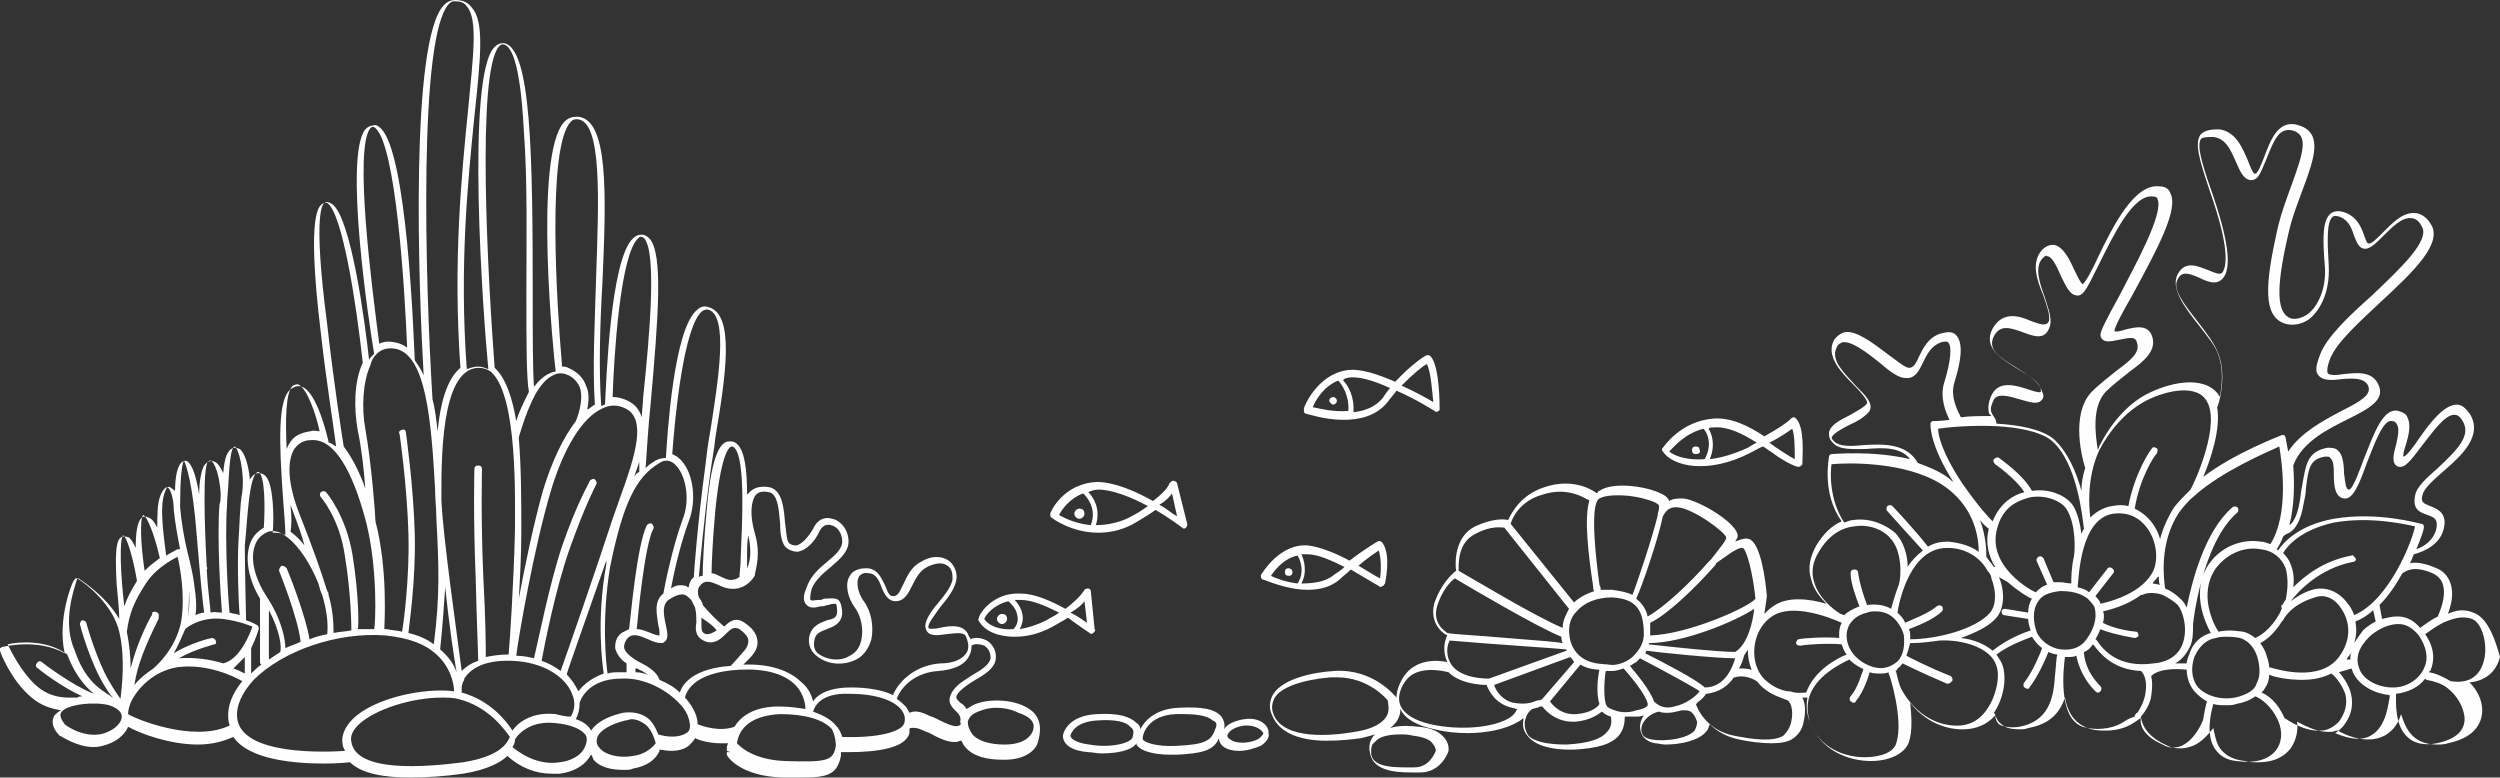 <?xml version="1.0" encoding="UTF-8" standalone="no"?><svg xmlns="http://www.w3.org/2000/svg" xmlns:xlink="http://www.w3.org/1999/xlink" fill="#000000" height="61.3" preserveAspectRatio="xMidYMid meet" version="1" viewBox="1.8 69.7 197.1 61.3" width="197.1" zoomAndPan="magnify"><rect x="1.8" y="69.7" width="197.1" height="61.3" fill="#333333" stroke="none"/><g id="change1_1"><path d="M101.4,115.4c0.1,0,1.8,0.8,3.5,0.8c0.9,0,1.8-0.2,2.5-0.8c0.3-0.3,0.6-0.5,0.9-0.8c1.2,0.7,2.2,1.3,2.2,1.3 c0.1,0.1,0.2,0.1,0.3,0c0.1,0,0.1-0.1,0.2-0.2c0-0.1,0.5-2.2-0.2-3.2c-0.1-0.1-0.2-0.2-0.4-0.1c0,0-0.9,0.5-2.2,1.5 c-1.1-0.6-2.4-1.1-3.3-1.2c-1.3-0.1-2.6,0.7-3.6,2.2l0,0c-0.1,0.1-0.1,0.2-0.1,0.2C101.2,115.3,101.3,115.4,101.4,115.4z M110.5,113.1c0.2,0.6,0.2,1.6,0.1,2.2c-0.4-0.2-1-0.6-1.7-1C109.6,113.7,110.2,113.3,110.5,113.1z M104.9,113.4 c0.8,0,1.9,0.5,2.9,1c-0.2,0.2-0.5,0.4-0.8,0.6c-0.7,0.6-1.7,0.7-2.6,0.7c0.5-0.9,0.2-1.9,0-2.3 C104.6,113.4,104.7,113.4,104.9,113.4z M104.1,113.5c0.2,0.3,0.6,1.3,0,2.2c-0.9-0.1-1.7-0.4-2.1-0.6 C102.4,114.5,103.1,113.7,104.1,113.5z M87.7,119.6c0.1,0.1,0.2,0.1,0.3,0c0.1-0.1,0.2-0.2,0.1-0.3l-0.3-3c0-0.1-0.1-0.2-0.2-0.2 c-0.1,0-0.2,0-0.3,0.1c0,0-0.3,0.6-1.5,1.5c-1.1-0.6-2.4-1.2-3.5-1.2c-1.6-0.1-2.7,0.8-3.2,1.6c-0.2,0.4-0.2,0.5-0.1,0.6 c0,0,0,0,0,0c0.4,0.7,1.4,1.2,2.8,1.2c0.9,0,1.9-0.2,3-0.8c0.5-0.3,0.9-0.5,1.2-0.7C86.8,119,87.7,119.6,87.7,119.6z M87.3,117.1 l0.2,1.7c-0.3-0.2-0.7-0.5-1.3-0.8C86.7,117.7,87.1,117.4,87.3,117.1z M79.4,118.5c0.1-0.3,0.7-1.1,1.9-1.4c0.1,0.1,0.6,0.5,0.7,1.1 c0.1,0.4,0,0.8-0.3,1.1C80.6,119.4,79.7,119,79.4,118.5z M84.3,118.6c-0.8,0.4-1.5,0.6-2.1,0.7c0.2-0.4,0.3-0.8,0.2-1.2 c-0.1-0.5-0.4-0.9-0.6-1.1c0.1,0,0.3,0,0.5,0c0.9,0,2,0.5,3,1C84.9,118.3,84.6,118.4,84.3,118.6z M139.8,105.4 c0.4-0.2,0.7-0.4,1-0.5c0.2,0.1,0.4,0.3,0.6,0.4c0.8,0.6,1.5,1,2.1,1.2c0,0,0,0,0.1,0c0.1,0,0.1,0,0.2-0.1c0.1,0,0.1-0.1,0.1-0.2 c0-0.5,0.2-2.8-0.5-3.5c-0.1-0.1-0.1-0.1-0.2-0.1c-0.1,0-0.2,0.1-0.2,0.1c0,0-0.3,0.4-2.1,1.4c-1.2-0.8-2.6-1.5-4-1.4 c-2.6,0.2-3.9,2.2-4,2.3c-0.1,0.1-0.1,0.2,0,0.3C133.7,106.5,136.5,107.1,139.8,105.4z M143.1,103.5c0.2,0.5,0.2,1.6,0.2,2.4 c-0.4-0.2-1-0.6-1.6-1c-0.1-0.1-0.3-0.2-0.4-0.3C142.3,104.1,142.8,103.7,143.1,103.5z M136.9,103.4c1.1-0.1,2.3,0.5,3.4,1.2 c-0.2,0.1-0.4,0.2-0.7,0.4c-1.1,0.5-2.1,0.8-3,0.9c0.5-1.2,0.1-2.1-0.1-2.4C136.6,103.4,136.7,103.4,136.9,103.4z M136.1,103.5 c0.2,0.2,0.8,1.1,0.1,2.4c-1.3,0.1-2.3-0.2-2.8-0.6C133.8,104.9,134.6,103.9,136.1,103.5z M82.4,125.3c-1.2-0.5-2.9-0.5-3.9,0 c-0.2,0.1-0.3,0.2-0.5,0.3c-0.1-0.2-0.3-0.4-0.5-0.5c-0.3-0.3-0.4-0.4-0.2-0.7c0.3-0.4,0.9-0.8,1.4-1.1c0.7-0.4,1.5-0.9,1.6-1.6 c0.1-0.6-0.2-1.2-0.7-1.5c-0.4-0.2-0.9-0.3-1.3-0.1c0-0.1,0-0.1-0.1-0.2c-0.3-1-1.4-0.9-2.3-0.7c-0.4,0.1-0.9,0.1-0.9,0 c-0.1-0.3,0.5-1,0.9-1.6c0.6-0.7,1.2-1.5,1.3-2.2c0.1-0.6-0.2-1.2-0.6-1.5c-0.6-0.4-1.4-0.4-2.2,0.1c-0.8,0.4-1.1,1.2-1.4,1.8 c-0.3,0.6-0.4,0.9-0.8,0.9c-0.3,0-0.4-0.3-0.6-0.8c-0.3-0.6-0.6-1.4-1.5-1.4c-0.6,0-1.1,0.2-1.3,0.6c-0.4,0.6-0.2,1.7,0.4,2.5 c0.5,0.7,0.7,1.7,0.5,2.6c-0.1,0.4-0.3,0.9-0.9,1.2c-0.8,0.5-1.8,0.3-2.4-0.1c-0.3-0.2-0.5-0.5-0.4-1.1c0.1-0.6,0.5-0.7,1-0.9 c0.5-0.2,1.1-0.4,1.2-1.2c0-0.5-0.1-0.9-0.3-1.1c-0.3-0.2-0.7-0.1-1.1-0.1c-0.1,0-0.2,0.1-0.3,0.1c-0.1,0-0.2,0-0.2,0 c-0.2,0-0.5,0.1-0.6,0c0,0-0.1-0.1,0.1-0.9c0.3-0.7,0.9-1.2,1.5-1.7c0.7-0.6,1.4-1.2,1.4-2c0-1-0.7-1.7-1.3-1.8 c-0.6-0.2-1.2,0.1-1.5,0.8c-0.4,0.7-0.9,1.2-1.3,1.3c-0.2,0-0.4,0-0.6-0.2c-0.2-0.2-0.2-0.9-0.3-1.5c-0.1-1.2-0.2-2.7-1.3-2.9 c-0.8-0.1-1.2,0.1-1.5,0.4c-0.1,0.1-0.1,0.1-0.2,0.2c0-2-0.2-3.5-0.8-4c-0.2-0.2-0.4-0.2-0.6-0.2c-0.6,0-1.4,0.7-1.8,5.6 c-0.2,2.1-0.3,4.2-0.3,5c-0.1,0-0.2,0-0.3,0.1c0.1-1.2,0.4-4.6,0.9-8.2c0.1-0.8,0.3-1.8,0.4-2.8c0.8-4.8,1.6-9.8-0.6-10.3 c-0.3-0.1-0.6,0-0.8,0.2c-1.9,1.4-2.4,10.1-2.5,11.7c-0.3,0-0.6,0.1-0.8,0.2c-0.3,0.2-0.5,0.3-0.8,0.6c0.1-1.4,0.2-3.2,0.4-5.1 c0.6-6.8,1-11.8-0.1-13c-0.2-0.2-0.4-0.3-0.6-0.3c-0.3,0-0.5,0.1-0.7,0.3c-1.8,1.7-2.1,11.4-2.2,13.1c-0.1,0-0.2,0.1-0.3,0.1 c-0.2-2.9-0.1-6.4,0.1-9.8c0.3-6.9,0.5-12.9-2-13c-0.4,0-0.7,0.1-1,0.4c-2.5,2.6-0.8,18.9-0.7,19.6c0,0,0,0.1,0,0.1 c-0.2,0-0.4,0.1-0.6,0.2c-0.4,0.2-0.8,0.6-1.1,1c-0.1-1.4-0.1-4-0.1-6.9c0-11.3-0.1-19.9-2.3-20.2c-0.3,0-0.5,0.1-0.7,0.3 c-2.3,2.2-0.9,21.3-0.5,25.4c-0.3-0.1-0.5-0.2-0.8-0.2c-0.3,0-0.6,0.1-0.9,0.2c-0.6-8.2,0.1-14.9,0.6-19.9c0.5-4.7,0.8-7.5-0.2-8.6 c-0.3-0.4-0.7-0.6-1.3-0.6c-0.3,0-0.6,0.1-0.9,0.4c-2.7,2.8-2,22.2-1.6,29.2c-0.2-0.5-0.5-0.9-0.7-1.2c-0.1-2.1-0.6-16.4-2.7-18.3 c-0.2-0.2-0.4-0.3-0.6-0.2c-0.2,0-0.4,0.1-0.6,0.3c-1.7,2.1,0.3,15.4,0.7,17.7c-0.1,0.1-0.1,0.1-0.2,0.2c-0.1,0.1-0.2,0.2-0.2,0.3 c-0.3-2.8-1.4-11.2-2.9-12.3c-0.3-0.2-0.5-0.2-0.6-0.1c-0.4,0.1-1.5,0.4-0.3,10.3c0.4,3.6,1,7.3,1.2,8.9c-0.2-0.1-0.4-0.3-0.6-0.3 c0,0,0-0.1,0-0.1c-0.1-0.4-0.9-3.9-2.1-4.3c-0.2-0.1-0.5-0.1-0.9,0.2c-1,0.8-0.9,4.1-0.6,8.4c0.1,1.3,0.2,2.5,0.2,3.1 c-0.3-0.2-0.7-0.2-1-0.2c0.1-1,0.1-3.9-0.6-4.5c-0.1-0.1-0.3-0.2-0.5-0.2c-0.3,0-0.5,0.2-0.7,0.5c-0.1-1.1-0.4-2.1-0.8-2.4 c-0.2-0.1-0.4-0.1-0.5-0.1c-0.5,0.2-0.7,0.8-0.8,2c-0.2-0.4-0.4-0.8-0.7-0.9c-0.2-0.1-0.5-0.1-0.8,0.3c-0.2,0.3-0.4,1.2-0.4,2.3 c-0.2-1.3-0.5-2.3-0.9-2.6c-0.1-0.1-0.3-0.1-0.4,0c-0.4,0.2-0.6,1.2-0.6,2.3c-0.1-0.1-0.3-0.2-0.4-0.3c-0.3-0.1-0.6,0.2-0.8,0.8 c-0.2,0.6-0.2,1.5-0.2,2.4c-0.2-0.4-0.4-0.7-0.7-0.8c-0.2-0.1-0.4-0.1-0.5,0c-0.4,0.3-0.5,1.3-0.5,2.4c-0.2-0.4-0.3-0.6-0.5-0.8 c-0.2-0.1-0.3-0.1-0.5-0.1c-0.4,0.1-0.7,0.5-0.5,3.8c0.1,1,0.2,2,0.2,2.7c-1.1-1.9-3.1-3.1-3.2-3.2c-0.1,0-0.2,0-0.2,0 c-0.1,0-0.1,0.1-0.2,0.2c-0.1,0.1-1.3,3-0.7,5.7c-2.2-1.2-4.8-0.5-4.9-0.5c-0.1,0-0.1,0.1-0.2,0.1c0,0.1,0,0.2,0,0.2 c0,0.1,0.9,2.4,2.5,3.7c0.8,0.7,1.7,0.9,2.3,1c-0.2,0.1-0.4,0.3-0.5,0.4c-0.2,0.3-0.3,0.9,0.4,1.6c0,0,0,0,0,0 c0.1,0,1.3,0.9,2.7,0.9c0.4,0,0.8-0.1,1.3-0.3c0.7-0.3,1.2-0.8,1.4-1.3c0.9,0.5,3.2,1.4,5.5,1.4c1,0,1.9-0.2,2.8-0.6 c1.2,1.8,4.8,2.1,7.2,2.1c1.1,0,1.9-0.1,2-0.1c0,0,0,0,0,0c0.9,0.9,2.7,1.2,4.7,1.2c1.4,0,2.8-0.1,4.2-0.3c1.9-0.3,3-0.9,3.5-1.4 c1,0.9,2.2,1.4,3.5,1.4c0.2,0,0.4,0,0.6,0c1-0.1,1.9-0.6,2.3-1.2c0.1-0.1,0.1-0.2,0.2-0.3c0.1,0.1,0.1,0.2,0.2,0.4 c0.5,0.6,1.4,0.8,2.4,0.8c0.3,0,0.5,0,0.7-0.1c1.1-0.2,1.8-0.7,2.1-1.4c0,0,0-0.1,0-0.1c0,0,0,0,0,0c0.2,0,0.5,0.1,0.9,0.1 c0.5,0,1-0.1,1.4-0.4c0.2-0.2,0.4-0.4,0.5-0.6c0.4,0.2,1.2,0.4,2,0.4c0.2,0,0.4,0,0.6,0c-0.1,0.2-0.1,0.4-0.1,0.6l0.3,0.1l-0.3,0 c0,0.1,0,0.1,0,0.2c0,0.1,1,1.7,4.4,1.8c0.6,0,1.1,0,1.5,0c2,0,2.8-0.2,3.1-1.7c0-0.1,0-0.2,0-0.3c0.2,0,0.4,0,0.6,0 c2.2,0,4.5-0.3,4.8-1.5c0-0.1,0-0.2,0-0.3c0,0,0,0,0,0c0,0,0-0.1,0.1-0.1c0.1,0,0.4-0.1,1,0.2c0.2,0.1,0.3,0.1,0.5,0.2 c0.7,0.4,1.4,0.7,1.9,0.7c0.2,0,0.3,0,0.5-0.1c0,0,0,0,0.1,0c0.1,0.2,0.2,0.4,0.3,0.5c0.6,0.7,1.6,1,3,1c0,0,0,0,0.1,0 c2.1,0,2.6-1.2,2.6-1.3c0,0,0,0,0,0l0,0C84.2,126.4,83.3,125.7,82.4,125.3z M61.3,111.7c-0.4-1.4-0.3-2.5,0.1-3 c0.2-0.2,0.5-0.3,1-0.2c0.7,0.1,0.8,1.3,0.9,2.4c0,0.8,0.1,1.5,0.4,1.9c0.3,0.3,0.7,0.4,1,0.4c0.6-0.1,1.3-0.7,1.7-1.6 c0.2-0.4,0.5-0.6,0.9-0.5c0.5,0.1,0.9,0.6,0.9,1.3c0,0.6-0.6,1.1-1.2,1.6c-0.6,0.5-1.3,1.1-1.6,2c-0.3,0.7-0.3,1.1,0,1.4 c0.3,0.3,0.7,0.2,1.1,0.1c0.1,0,0.2,0,0.2,0c0.1,0,0.2-0.1,0.4-0.1c0.2-0.1,0.5-0.1,0.6-0.1c0,0,0.1,0.1,0.1,0.6 c0,0.5-0.3,0.6-0.8,0.7c-0.5,0.2-1.2,0.4-1.4,1.3c-0.1,0.6,0.1,1.2,0.7,1.6c0.8,0.6,2,0.7,3,0.2c0.6-0.3,1-0.9,1.2-1.6 c0.2-1,0-2.2-0.6-3c-0.5-0.7-0.6-1.5-0.4-1.9c0.1-0.2,0.4-0.4,0.8-0.3c0.5,0,0.8,0.5,1,1.1c0.2,0.5,0.5,1.1,1.1,1.1 c0.7,0,1-0.6,1.3-1.2c0.3-0.6,0.6-1.2,1.2-1.5c0.6-0.3,1.2-0.4,1.6-0.1c0.3,0.2,0.4,0.5,0.4,1c0,0.5-0.6,1.3-1.1,1.9 c-0.7,0.8-1.2,1.6-1,2.1c0.2,0.6,0.9,0.5,1.6,0.4c0.9-0.1,1.5-0.2,1.6,0.3c0.2,0.5,0.2,1-0.1,1.3c-0.3,0.4-1,0.7-1.9,0.7 c-1.9,0.1-3.3,1.3-3.8,2.5c-0.8-0.4-2-0.6-3.3-0.6c-1.7,0-2.6,0.5-3,1.1c-0.1-0.5-0.4-1.1-0.9-1.5c-0.7-0.7-2.1-1.5-4.6-1.4 c0.1-0.1,0.3-0.3,0.5-0.5c0.5-0.5,0.7-1,0.6-1.5c-0.1-0.5-0.4-0.9-1-1.3c-0.7-0.5-1.2-0.1-1.6,0.3c-0.5-0.4-1.2-1.1-1.7-1.7 c0,0,0,0,0-0.1c-0.1-0.2-0.2-0.4-0.3-0.5c-0.1-0.3-0.1-0.6,0-0.8c0.4-0.6,0.8-0.5,1.5-0.2c0.4,0.2,0.9,0.4,1.5,0.3 c0.6-0.1,1.1-0.5,1.4-1C61.4,114.4,61.8,113.4,61.3,111.7z M55.4,124.3c-0.4-0.4-0.9-0.7-1.6-1c-0.1-0.3-0.4-0.8-1.4-1.3 c-0.8-0.4-1.4-0.9-1.4-1.3c0-0.2,0.1-0.5,0.3-0.7c0.4-0.4,0.9-0.2,1.6,0.1c0.4,0.2,0.7,0.3,1.1,0.3c0.1,0,0.2-0.1,0.3-0.2 c0.2-0.3,0.1-0.7,0-1.2c-0.2-0.9-0.3-1.6,0.2-2c0.6-0.4,1-0.5,1.3-0.4c0.2,0.1,0.3,0.2,0.5,0.4c0.1,0.2,0.2,0.4,0.3,0.6 c0.1,0.4,0.1,0.8,0.1,1.2c-0.1,0.5-0.1,1.2,0.8,1.5c0.7,0.2,1.2-0.3,1.5-0.6c0.5-0.5,0.7-0.6,1.1-0.4c0.4,0.3,0.7,0.6,0.7,0.9 c0,0.3-0.1,0.6-0.5,1c-0.5,0.6-0.8,0.9-0.9,1C56.5,122.4,55.6,123.6,55.4,124.3z M52.2,122.5c0.3,0.1,0.5,0.3,0.7,0.4 c-0.3-0.1-0.6-0.2-1-0.2v-0.3C52,122.4,52.1,122.4,52.2,122.5z M58.3,119.4c-0.3,0.2-0.5,0.3-0.8,0.3c-0.4-0.1-0.4-0.3-0.4-0.9 c0-0.1,0-0.2,0-0.4C57.7,118.8,58.1,119.1,58.3,119.4z M60.7,114.5c0-0.3,0-0.6,0-1c0-0.5,0-1.1,0.1-1.6 C61.1,113.3,60.9,114.1,60.7,114.5z M59.5,104.9c0,0,0.1,0,0.2,0.1c0.9,0.9,0.6,6.1,0.5,8.6c0,0.7-0.1,1.3-0.1,1.6 c-0.2,0.1-0.3,0.2-0.5,0.2c-0.3,0.1-0.7-0.1-1.1-0.3c-0.2-0.1-0.4-0.2-0.6-0.2c0-0.7,0.1-2.9,0.3-5C58.7,105,59.4,104.9,59.5,104.9z M57.2,94.2c0.2-0.1,0.3-0.1,0.4-0.1c1.7,0.4,0.8,5.7,0.2,9.6c-0.2,1-0.3,2-0.4,2.8c-0.6,4.4-0.9,8.5-0.9,8.7 c-0.1,0.1-0.1,0.1-0.2,0.2c-0.1,0.2-0.2,0.4-0.2,0.6c-0.1,0-0.1,0-0.2-0.1c-0.4-0.1-0.8-0.1-1.2,0.2c0.2-1.1,0.7-3.4,1.4-5.3 c0.7-1.8,0.3-4.1-0.8-5c-0.1-0.1-0.3-0.2-0.5-0.3C55,102.7,55.7,95.3,57.2,94.2z M53.8,106.2c0.4-0.3,0.9-0.2,1.2,0.1 c0.8,0.7,1.3,2.7,0.6,4.4c-0.8,2.2-1.4,5.2-1.5,5.8c-0.8,0.6-0.5,1.7-0.4,2.5c0.1,0.3,0.1,0.6,0.1,0.8c-0.2,0-0.5-0.1-0.7-0.2 c-0.3-0.1-0.7-0.3-1.1-0.3c0.1-1,0.6-6.5,1.3-7.9c0.1-0.1,0-0.3-0.1-0.4c-0.1-0.1-0.3,0-0.4,0.1c-0.8,1.6-1.3,7.5-1.4,8.2 c-0.2,0.1-0.4,0.2-0.6,0.3c-0.5,0.4-0.5,0.9-0.5,1.2c0.1,0.4,0.4,0.9,0.9,1.2v0.7c-0.2,0-0.3,0-0.5,0c-0.4,0-0.7,0-1,0.1 c-0.1-0.7-0.5-4.1,0.2-8.4C50.9,109.5,51.9,107.3,53.8,106.2z M45.6,126c-1.9-0.2-3,0.7-3.4,1.3c-0.5-0.8-1.8-2.4-4-3 c0-0.1,0-0.2,0-0.4c0,0,0-0.3,0.2-0.6c0,0,0,0,0-0.1c0.4-0.6,1.3-1.5,3.8-1.4c2.5,0.1,4.2,1.3,4.7,2.6c0.3,0.7,0.2,1.3-0.1,1.8 C46.4,126.2,46,126.1,45.6,126z M37.8,122.7c-0.2-0.6-0.6-1.2-1.3-1.8c0.2-1.9,0.3-3.4,0.4-4.9C37.2,118.9,37.6,121.6,37.8,122.7z M45.2,108.5c1-3.4,2.5-5.9,4.1-6.6c0.6-0.3,1.2-0.3,1.8,0c1.7,0.8,0.8,3.7-0.4,7c-0.2,0.6-0.4,1.1-0.6,1.7 c-1.2,3.7-3.7,10.9-4.1,12c-0.4-0.3-0.9-0.6-1.5-0.8c0.2-1.1,1.1-5.7,2.2-8.8c1.2-3.4,2.1-5.1,2.1-5.1c0.1-0.1,0-0.3-0.1-0.4 c-0.1-0.1-0.3,0-0.4,0.1c0,0.1-1,1.7-2.2,5.2c-1,3-1.9,7.6-2.2,8.8c-0.4-0.1-0.9-0.2-1.4-0.2C42.7,119.8,43.9,112.9,45.2,108.5z M51.8,107.3c0.1-0.4,0.3-0.8,0.4-1.2c0,0.3,0,0.5,0,0.8C52,107,51.9,107.1,51.8,107.3z M47.4,124.2c-0.2-0.4-0.5-0.9-0.9-1.3 c0,0,0,0,0-0.1c0-0.1,1.7-4.9,3.1-8.9c0,0.1,0,0.2,0,0.3c-0.8,4.4-0.3,8-0.2,8.6C48.3,123.2,47.7,123.8,47.4,124.2 C47.4,124.3,47.4,124.2,47.4,124.2z M52.1,88.5c0.1-0.1,0.2-0.2,0.3-0.1c0.1,0,0.1,0,0.2,0.1c1,1.2,0.4,7.8-0.1,12.6 c0,0.5-0.1,1-0.1,1.5c-0.2-0.6-0.5-1-1.1-1.3c-0.4-0.2-0.8-0.3-1.2-0.3C50.2,97.8,50.7,89.8,52.1,88.5z M46.8,79.3 c0.2-0.2,0.3-0.2,0.5-0.2c2,0.1,1.7,6.4,1.5,12.4c-0.1,3.5-0.3,7.1-0.1,10.1c-0.2,0.1-0.4,0.3-0.6,0.4c0.1-0.6,0.2-1.3-0.1-1.9 c-0.2-0.6-0.7-1.1-1.4-1.4c-0.2-0.1-0.3-0.1-0.5-0.1c0,0,0-0.1,0-0.2C45.7,93.8,44.9,81.3,46.8,79.3z M45.4,99.3 c0.3-0.2,0.7-0.2,1-0.1c0.6,0.2,0.9,0.6,1.1,1c0.4,1.1-0.3,2.7-0.3,2.7c0,0,0,0,0,0c-1,1.3-1.9,3.2-2.6,5.5 c-0.7,2.5-1.4,5.8-1.9,8.5c0.1-1.6,0.2-3.5,0.2-5.3c0-2.3,0-5-0.2-7.4c0,0,0,0,0,0c0,0,0.5-1.9,1.3-3.4c0,0,0,0,0,0 C44.4,100.1,44.9,99.5,45.4,99.3z M41.2,73.3c0.1-0.1,0.2-0.1,0.3-0.1c0.5,0.1,1.3,1,1.6,6.8c0.3,3.9,0.2,8.9,0.2,12.9 c0,3.7,0,6.6,0.2,7.7c-0.4,0.8-0.8,1.6-1,2.3c-0.3-1.8-0.8-3.3-1.6-4.1c0,0,0,0-0.1-0.1C40.3,92.1,39.3,75.1,41.2,73.3z M39.5,98.7 c0.4,0,0.7,0.1,1,0.3c0,0,0,0,0,0c0,0,0.1,0.1,0.1,0.1c2,2,1.8,9.8,1.8,12.4c-0.1,4.2-0.4,8.7-0.5,9.8c-0.7,0-1.3,0.1-1.8,0.2 c0-0.7,0-2.8-0.2-6.4c-0.2-4.7-0.1-8.4-0.1-8.4c0-0.2-0.1-0.3-0.3-0.3c0,0,0,0,0,0c-0.2,0-0.3,0.1-0.3,0.3c0,0-0.1,3.7,0.1,8.5 c0.1,4,0.2,6,0.2,6.6c-0.6,0.2-1,0.5-1.3,0.8c-0.3-2.4-1.5-10.7-1.6-13.5C36.6,106.2,36.5,98.8,39.5,98.7z M37.2,70 c0.2-0.2,0.3-0.2,0.5-0.2c0.4,0,0.7,0.1,0.9,0.4c0.9,1,0.5,4,0.1,8.2c-0.5,5-1.2,11.9-0.6,20.3c-1.1,0.9-1.6,2.9-1.8,5 c-0.1-0.9-0.2-1.8-0.4-2.5C35.3,91.5,34.8,72.5,37.2,70z M31,79.8c0.1-0.1,0.2-0.1,0.2-0.1c0,0,0.1,0,0.2,0.1 c1.6,1.4,2.3,12.4,2.5,17.3c-0.3-0.2-0.5-0.3-0.9-0.4c-0.5-0.1-0.9-0.1-1.3,0.1C31.1,92.2,29.7,81.4,31,79.8z M31.5,97.6 c0.4-0.4,0.9-0.5,1.5-0.4c2.4,0.5,2.8,5.7,3.1,11c0,0.8,0.1,1.6,0.1,2.3c0.2,3.8,0.3,6.1-0.2,10c-0.5-0.4-1.2-0.7-2-0.9 c0-0.2,0.6-4.1,0.5-7.8c-0.1-3.8-0.7-8-0.7-8c0-0.2-0.2-0.3-0.3-0.2c-0.2,0-0.3,0.2-0.2,0.3c0,0,0.6,4.1,0.7,7.9 c0.1,3.5-0.4,7.2-0.5,7.7c-0.4-0.1-0.8-0.1-1.2-0.2c-0.1,0-0.2,0-0.2,0c0-0.4,0.3-4.7-0.7-8.5c0-0.4-0.3-4.5-0.8-7.3 c-0.3-1.6-0.2-3.7,0.4-5c0,0,0,0,0,0C31.1,98.1,31.2,97.9,31.5,97.6z M29.6,113.5c-0.5-3.1-2-4.9-2.1-5c-0.1-0.1-0.3-0.1-0.4,0 c-0.1,0.1-0.1,0.3,0,0.4c0,0,1.5,1.7,1.9,4.7c0.5,3,0.5,5.7,0.5,5.7c0,0,0,0,0,0.1c-0.5,0.1-0.9,0.1-1.4,0.2c0-1-0.1-2-0.4-3 c0,0,0,0,0-0.1c0,0,0-0.1-0.1-0.2c0-0.1-0.1-0.2-0.1-0.3c-0.3-1-1.1-3.3-2.1-5.8c-0.9-2.3-1-4.1-0.4-5.1c0.3-0.4,0.7-0.7,1.3-0.7 c2.2-0.2,3.6,3.5,4.4,6.6c0.9,3.7,0.7,8,0.6,8.3c-0.4,0-0.9,0-1.3,0C30.1,119.2,30.1,116.6,29.6,113.5z M27.4,85.7c0,0,0.1,0,0.2,0 c1.2,0.8,2.3,8,2.8,12.6c-0.7,1.5-0.7,3.6-0.4,5.3c0.3,1.4,0.5,3.2,0.6,4.6c-0.5-1.4-1.1-2.5-1.7-3.3c-0.1-0.6-0.8-5.1-1.3-9.6 C26.4,86.2,27.3,85.7,27.4,85.7z M24.9,100.1c0.2-0.1,0.3-0.1,0.4-0.1c0.7,0.3,1.4,2.3,1.7,3.7c-0.2,0-0.5-0.1-0.7,0 c-0.8,0.1-1.4,0.4-1.7,1c-0.1,0.1-0.1,0.2-0.2,0.4C24.3,102.9,24.3,100.6,24.9,100.1z M24.7,109.5c0.1,0.3,0.2,0.5,0.3,0.8 c0.3,0.8,0.6,1.6,0.8,2.4c-0.3-0.4-0.7-0.8-1-1c0,0-0.1-0.1-0.1-0.1C24.8,111.1,24.8,110.4,24.7,109.5z M24.5,112.1 c0.9,0.7,1.8,2.1,2.4,3.6c0.1,0.4,0.2,0.7,0.3,0.9c0.3,1,0.5,2.1,0.4,3.1c-0.5,0.1-0.9,0.2-1.4,0.4c-0.3-1.9-1.7-5.4-1.8-5.6 c-0.1-0.1-0.2-0.2-0.4-0.2c-0.1,0.1-0.2,0.2-0.2,0.4c0,0,1.5,3.7,1.7,5.6c-0.4,0.2-0.8,0.3-1.2,0.5c0-0.7-0.3-2.3-1.5-4.1 c-0.9-1.4-1.3-2.9-0.9-4c0.2-0.6,0.6-0.9,1.1-1.1C23.6,111.5,24,111.7,24.5,112.1z M23,117.8c0.9,1.7,1,2.9,0.9,3.3 c-0.3,0.2-0.6,0.4-0.9,0.6V117.8z M22.2,106.9C22.2,106.9,22.2,106.9,22.2,106.9c0.5,0.4,0.5,2.8,0.4,4.4c-0.5,0.3-0.9,0.7-1.1,1.3 c-0.4,1.2-0.1,2.8,0.8,4.3v5c0,0.1,0,0.1,0.1,0.2c-0.3,0.2-0.6,0.5-0.8,0.7v-2c0.4-0.8,0.6-1.5,0.6-1.5c0-0.1,0-0.2-0.1-0.3 c0,0-0.3-0.2-0.9-0.4c0-0.6-0.1-3.9-0.1-5.9C21.3,111,21.4,106.9,22.2,106.9z M14.2,118c-0.1-0.1-0.3-0.1-0.4,0c0,0,0,0.1,0,0.1 c0,0,0,0.1-0.1,0.2c-0.8,1.5-1.3,2.9-1.6,4.1c0-0.9-0.1-1.9-0.3-2.9c0.2-1.5,0.6-2.4,1.5-3.8c0.7-1.1,1.9-1.8,2.5-2.1 c0.2,0.8,0.6,3,0.3,5c-0.4,2.3-2.1,3.7-2.2,3.8c-0.6,0.4-1.1,0.8-1.5,1.3c0.2-1.5,0.9-3.2,1.9-5.2C14.3,118.3,14.4,118.1,14.2,118z M16.6,118.4c0,0,0,0.1,0,0.1c0,0,0,0,0,0c0.1-0.8,0.1-1.6,0.1-2.3C16.8,117.7,16.6,118.4,16.6,118.4z M18.8,120.2 c0-0.1-0.2-0.2-0.3-0.2c-0.1,0-1.7,0.4-3,1.2c0.3-0.5,0.6-1.2,0.9-1.9c0.2-0.2,1.3-1,3-0.8c1.4,0.2,2,0.5,2.3,0.6 c-0.2,0.6-1,2.6-2.3,2.9c0,0,0,0,0,0c-1-0.3-2.2-0.5-3.5-0.4c1.2-0.7,2.8-1.1,2.8-1.1C18.8,120.5,18.9,120.4,18.8,120.2z M21.1,121.5v1.3c-0.2-0.1-0.6-0.3-0.9-0.4C20.5,122.1,20.8,121.8,21.1,121.5z M20.3,104.9c0.3,0.1,0.8,2,0.6,3.6c0,0,0,0,0,0 c-0.2,1.1-0.2,2.5-0.3,3.9c-0.1,1.9,0,4.9,0.1,5.8c-0.2-0.1-0.5-0.1-0.8-0.2c-0.1-0.8-0.4-5.6-0.2-8.5c0-0.6,0.1-1.2,0.1-1.6 C19.9,106.1,20,105,20.3,104.9z M18.2,106.1c0.1-0.1,0.2-0.1,0.2-0.1c0.3,0.1,0.7,1.1,0.8,2.6c0,0.3,0,0.6-0.1,0.9 c-0.2,2.8,0.1,7.3,0.2,8.5c-0.3,0-0.6-0.1-0.9,0c0-0.4-0.2-1.5-0.3-3.4c0,0,0.1-0.1,0-0.2C17.9,110.7,17.8,106.5,18.2,106.1z M16.3,106c0.2,0.4,0.7,1.9,1,5.8c0.3,3.6,0.5,5.6,0.6,6.2c-0.2,0-0.5,0.1-0.7,0.2c0.1-0.4,0.1-1.2-0.1-2.5 c-0.1-0.8-0.3-1.6-0.5-2.4c-0.3-1.2-0.5-2.5-0.6-3.6C16,107.7,16.1,106.4,16.3,106z M14.8,108.5c0.1-0.3,0.2-0.4,0.2-0.4 c0.2,0.1,0.5,0.8,0.5,1.8c0,0,0,0,0,0c0.1,1,0.3,2.1,0.5,3.1c-0.1,0-0.1,0-0.2,0c0,0-0.4,0.2-0.9,0.5 C14.8,112.5,14.3,109.7,14.8,108.5z M13.1,110.3c0.3,0.1,0.9,1.6,1.3,3.4c-0.4,0.3-0.8,0.6-1.2,1C12.9,112.7,12.8,110.6,13.1,110.3z M11.5,111.9c0.3,0.1,0.8,1.8,1.1,3.6c-0.5,0.8-0.8,1.4-1,2C11.3,115,11.2,112.3,11.5,111.9z M7.9,115.3c0.8,0.5,2.8,2.1,3.3,4.2 c0.5,2.1,0.2,4.4,0.1,5.3c-0.2-0.3-0.5-0.7-0.9-1.4c-1-1.7-1.8-4.6-1.8-4.6c0-0.1-0.2-0.2-0.3-0.2c-0.1,0-0.2,0.2-0.2,0.3 c0,0.1,0.8,3,1.9,4.8c0.2,0.3,0.4,0.7,0.7,1c0,0,0,0,0,0c-0.1,0-0.1-0.1-0.3-0.2c-0.6-0.4-1.9-1.1-2.7-3.5 C6.7,118.8,7.6,116.2,7.9,115.3z M7.4,124.7c-0.6,0-1.7,0-2.8-1c-1.1-1-1.9-2.6-2.2-3.2c0.8-0.2,3.1-0.4,4.7,0.8 c0.6,1.6,1.4,2.5,2.1,3.1c-1.6-0.6-4-2.4-4.1-2.5c-0.1-0.1-0.3-0.1-0.4,0.1c-0.1,0.1-0.1,0.3,0.1,0.4c0.1,0.1,1.9,1.5,3.5,2.2 c-0.1,0-0.3,0-0.4,0.1C7.7,124.7,7.6,124.7,7.4,124.7z M10.3,127.4c-1.5,0.7-3.2-0.4-3.4-0.6c-0.3-0.4-0.4-0.7-0.3-0.9 c0.4-0.7,2.7-0.9,3.8-0.6c0.6,0.2,1,0.5,1,0.9C11.4,126.6,11,127.1,10.3,127.4z M11.9,126c0-0.1,0-0.4,0.2-0.9 c0.5-1.1,1.8-2.5,3.7-2.8c2.3-0.3,4.4,0.7,5.1,1.1c-0.8,1-1.2,2-1.1,3c0,0.2,0.1,0.4,0.1,0.5C17,128.3,12.3,126.3,11.9,126z M20.5,126.3c-0.1-1,0.4-2,1.3-3c2.3-2.3,6.6-3.8,10.4-3.5c1.9,0.2,3.1,0.7,3.9,1.4c0,0,0,0,0,0c1.2,1,1.5,2.4,1.5,3 c-2.3-0.3-6.3,0.5-8,2.2c-0.6,0.6-0.9,1.3-0.8,1.9c0,0.2,0.1,0.4,0.2,0.6C27.6,129,20.8,129.3,20.5,126.3z M38.3,129.8 c-3.1,0.4-8.4,0.8-8.8-1.6c-0.1-0.5,0.1-0.9,0.6-1.4c1.3-1.2,4.2-2.1,6.5-2.1c0.5,0,0.9,0,1.3,0.1c2.5,0.6,3.8,2.6,4.1,3 C41.8,128.2,41.4,129.3,38.3,129.8z M47.8,128.8c-0.3,0.5-1,0.9-1.9,1c-1.3,0.2-2.6-0.3-3.7-1.2c0.2-0.3,0.2-0.5,0.2-0.6 c0.1-0.2,1-1.5,3.1-1.3c1.3,0.1,2.2,0.5,2.5,1C48.1,127.9,48.1,128.3,47.8,128.8z M51.7,129.3c-1.1,0.2-2.2-0.1-2.6-0.6 c-0.3-0.3-0.3-0.6-0.2-0.9c0.2-0.5,1-1,2.2-1.3c0.2,0,0.3-0.1,0.5-0.1c0.3,0,0.6,0.1,0.9,0.3c0.7,0.4,0.9,1.3,1,1.6 C53.1,128.8,52.5,129.2,51.7,129.3z M55.9,127.5c-0.6,0.4-1.6,0.3-2.2,0.1c-0.2-0.5-0.5-1.1-1-1.4c-0.5-0.3-1.1-0.4-1.8-0.3 c-1.3,0.3-2.1,0.8-2.5,1.4c-0.2-0.4-0.6-0.7-1.2-0.9c0.2-0.4,0.3-0.8,0.3-1.3c0,0,0,0,0,0c0,0,0.5-1.9,3.3-1.9c1.9-0.1,3.7,1,4.6,2 c0.6,0.6,0.8,1.3,0.8,1.8C56.2,127.2,56.1,127.4,55.9,127.5z M56.8,126.8c0-0.6-0.3-1.3-0.9-2c0,0,0,0-0.1-0.1 c0.1-0.4,0.6-2,4.3-2.2c2-0.1,3.5,0.3,4.4,1.2c0.6,0.6,0.8,1.4,0.8,1.9c-0.6-0.1-1.3-0.2-2.1-0.2c-2,0-3,0.8-3.5,1.6 C58.6,127.4,57.3,127,56.8,126.8z M67.7,128.5c-0.2,1.2-0.7,1.3-4,1.2c-2.6-0.1-3.6-1.2-3.8-1.4c0.2-1.4,1.4-2.2,3.4-2.3 c1.9,0,3.4,0.4,4.1,1.2C67.6,127.6,67.7,128.1,67.7,128.5z M73.1,126.7c-0.2,0.7-2.1,1.2-4.9,1.1c-0.1-0.3-0.2-0.6-0.5-0.9 c-0.4-0.5-1-0.8-1.8-1.1c0.1-0.3,0.5-1.5,2.9-1.4c2,0,3.5,0.5,4.1,1.3C73.1,126,73.2,126.3,73.1,126.7z M77.4,126.9 c-0.3,0.2-1.1-0.2-1.9-0.6c-0.2-0.1-0.3-0.1-0.5-0.2c-0.6-0.3-1.1-0.4-1.5-0.2c-0.1-0.2-0.2-0.4-0.3-0.5c-0.2-0.2-0.4-0.4-0.7-0.6 c0.4-1.1,1.6-2.1,3.3-2.2c1.1-0.1,1.9-0.4,2.3-1c0.2-0.3,0.3-0.6,0.3-1c0.3-0.2,0.7-0.1,1,0c0.3,0.2,0.5,0.5,0.5,1 c-0.1,0.5-0.7,0.9-1.4,1.3c-0.6,0.4-1.2,0.7-1.6,1.3c-0.5,0.8-0.1,1.2,0.2,1.5c0.3,0.3,0.5,0.5,0.4,0.9 C77.6,126.8,77.5,126.9,77.4,126.9z M83.2,127.4C83.2,127.4,83.2,127.4,83.2,127.4c-0.1,0.2-0.5,1-2.2,1c-1.2,0-2.2-0.3-2.6-0.9 c-0.2-0.3-0.3-0.6-0.3-0.9c0.1-0.4,0.4-0.6,0.6-0.7c0.4-0.2,1-0.4,1.6-0.4c0.6,0,1.2,0.1,1.8,0.4C83.6,126.4,83.3,127.1,83.2,127.4z M99.9,126.4c-0.7,0.1-1.4,0.4-1.6,0.8c0.1-0.4,0-0.7-0.2-1c-0.5-0.6-1.5-0.8-3.4-0.7c-1.9,0.1-2.7,1.1-3,1.7c0-0.2-0.1-0.4-0.3-0.5 c-0.5-0.5-1.4-0.8-3.1-0.7c-2.4,0.1-2.7,1.6-2.7,1.7c0,0,0,0,0,0c0,0.7,0.7,1.2,2,1.3c0.3,0,0.7,0.1,1,0.1c1.2,0,2.4-0.2,2.8-0.8 c0,0,0,0,0,0.1c0.3,0.5,1.3,0.8,2.7,0.8c0.2,0,0.3,0,0.5,0c1.9-0.1,2.9-0.3,3.3-1.3c0,0.2,0.1,0.5,0.4,0.7c0.3,0.2,0.7,0.3,1.2,0.3 c0.6,0,1.2-0.2,1.7-0.4c0.6-0.4,0.7-0.8,0.6-1C101.9,127,101.2,126.2,99.9,126.4z M91.1,127.8c-0.1,0.5-1.8,0.9-3.4,0.6 c-0.9-0.1-1.5-0.4-1.5-0.7c0-0.1,0.3-1.1,2.1-1.2c1.4-0.1,2.3,0.1,2.6,0.5C91.2,127.2,91.2,127.4,91.1,127.8z M97.6,127.2 c-0.3,0.9-0.8,1.2-3,1.3c-1.7,0.1-2.6-0.3-2.7-0.5c0,0,0,0,0-0.1c0,0,0-0.1,0-0.1c0-0.1,0.3-1.7,2.6-1.8c0.2,0,0.4,0,0.6,0 c1.3,0,2,0.2,2.3,0.5C97.7,126.6,97.8,126.8,97.6,127.2z M101.1,127.9c-0.6,0.4-1.8,0.5-2.3,0.1c-0.2-0.1-0.3-0.3-0.2-0.4 c0.1-0.3,0.6-0.6,1.3-0.7c0.1,0,0.2,0,0.2,0c0.8,0,1.2,0.4,1.3,0.6C101.4,127.6,101.3,127.7,101.1,127.9z M81.2,118.5 c0,0.2-0.2,0.4-0.4,0.4c-0.2,0-0.4-0.2-0.4-0.4s0.2-0.4,0.4-0.4C81,118.1,81.2,118.2,81.2,118.5z M103.7,114.8 c0,0.2-0.1,0.3-0.3,0.3c-0.2,0-0.3-0.1-0.3-0.3c0-0.2,0.1-0.3,0.3-0.3C103.5,114.5,103.7,114.6,103.7,114.8z M135.5,105.5 c-0.2,0-0.3-0.1-0.3-0.3c0-0.2,0.1-0.3,0.3-0.3c0.2,0,0.3,0.1,0.3,0.3C135.9,105.4,135.7,105.5,135.5,105.5z M88.4,111.7 c0.9,0,2-0.2,3.1-0.9c0.5-0.3,1-0.6,1.4-0.9c1.2,0.7,2.1,1.4,2.1,1.4c0.1,0.1,0.2,0.1,0.3,0c0.1-0.1,0.1-0.2,0.1-0.3l-0.8-3.2 c0-0.1-0.2-0.2-0.3-0.2c-0.1,0-0.2,0.1-0.3,0.2c0,0-0.1,0.5-1.3,1.4c-1.4-0.8-3.1-1.5-4.4-1.5c-2.7,0.1-3.7,2.4-3.7,2.5 c0,0.1,0,0.3,0.1,0.3C84.8,110.6,86.3,111.7,88.4,111.7z M94.2,108.6l0.4,1.8c-0.4-0.2-0.8-0.6-1.4-0.9 C93.7,109.2,94,108.9,94.2,108.6z M88.4,108.3c1.1,0,2.6,0.6,3.9,1.3c-0.3,0.2-0.7,0.5-1.1,0.7c-1,0.6-2.1,0.8-3,0.8 c0.4-1.3-0.2-2.2-0.6-2.6C87.8,108.4,88.1,108.3,88.4,108.3z M87.2,108.6c0.3,0.3,1.1,1.2,0.6,2.5c-1.1-0.1-2-0.5-2.5-0.8 C85.5,109.9,86.1,109,87.2,108.6z M87.3,110.2c0,0.2-0.2,0.4-0.4,0.4c-0.2,0-0.4-0.2-0.4-0.4s0.2-0.4,0.4-0.4 C87.1,109.8,87.3,109.9,87.3,110.2z M104.7,102.3c0.1,0,1.5,0.5,3,0.5c1.3,0,2.6-0.3,3.5-1.4c0.2-0.3,0.5-0.6,0.7-0.9 c1.6,0.7,3,1.6,3,1.6c0.1,0.1,0.2,0.1,0.3,0c0.1,0,0.1-0.1,0.1-0.2c0-0.3,0-3.3-0.7-4.1c-0.1-0.1-0.2-0.1-0.3-0.1 c-0.1,0-1.2,0.7-2.5,2.1c-1.4-0.6-2.8-1.1-3.9-0.9c-2.3,0.4-3.3,2.9-3.3,3c0,0.1,0,0.2,0,0.2C104.6,102.2,104.6,102.2,104.7,102.3z M114.3,98.4c0.3,0.6,0.4,2,0.5,3c-0.5-0.3-1.4-0.8-2.5-1.3C113.2,99.2,113.9,98.6,114.3,98.4z M108,99.5c0.8-0.2,2.1,0.2,3.4,0.8 c-0.2,0.2-0.4,0.5-0.6,0.8c-0.6,0.7-1.4,1-2.3,1.1c0.1-1.2-0.4-2.1-0.8-2.5C107.7,99.6,107.9,99.5,108,99.5z M107.3,99.7 c0.3,0.3,0.9,1.2,0.8,2.4c-1.2,0.1-2.3-0.2-2.8-0.3C105.5,101.3,106.1,100.2,107.3,99.7z M107.2,101.3c0,0.2-0.2,0.3-0.3,0.3 s-0.3-0.2-0.3-0.3c0-0.2,0.2-0.3,0.3-0.3S107.2,101.1,107.2,101.3z M196.8,118c-0.7-0.3-1.4-0.2-2,0.1c0.2-0.6,0.5-1.5,0.2-2.4 c-0.2-0.6-0.6-1-1.1-1.2c-0.9-0.4-1.6-0.5-2.1-0.4c0.1-0.2,0.2-0.4,0.3-0.7c0.8-0.2,2.2-0.8,2.4-2.2c0.2-1.1-0.6-1.4-1.1-1.6 c-0.5-0.2-0.8-0.3-0.6-0.9c0.1-0.5,0.9-1.2,1.7-1.9c1.4-1.2,3.1-2.8,2-4.5c-0.3-0.4-0.6-0.7-1-0.7c0,0,0,0,0,0c-1,0-2.1,1.4-3,2.7 c-0.4,0.6-1,1.4-1.2,1.4c-0.1-0.1,0.1-0.7,0.2-1c0.2-0.7,0.4-1.5,0.1-2.1c-0.1-0.3-0.4-0.4-0.7-0.5c-1.2-0.3-1.9,1.7-2.7,3.7 c-0.3,0.8-0.9,2.5-1.2,2.5c0,0,0,0,0,0c-0.3,0-0.3-0.7-0.4-1.3c0-0.7-0.1-1.5-0.5-1.8c-0.2-0.2-0.5-0.2-0.8-0.2 c-1.6,0.3-1.7,1.3-2,3c-0.1,0.4-0.1,0.8-0.2,1.3c-0.2,1.2-0.6,1.7-0.8,1.8c0.4-1.6,0.4-3.3,0.3-4.7c0.7-1.9,2.8-2.9,4.4-3.7 c1.6-0.8,2.9-1.5,2.3-2.7c-0.5-1.1-1.8-0.9-2.8-0.8c-0.5,0.1-1.1,0.1-1.2-0.1c0-0.1-0.1-0.3,0.2-1.1c0.5-1.3,2.3-2.9,4-4.5 c2.6-2.4,5-4.7,3.9-6.2c-0.3-0.5-0.8-0.8-1.2-0.8c-1-0.1-1.9,0.9-2.6,1.6c-0.4,0.4-0.8,0.8-1,0.8c-0.2,0-0.2-0.1-0.4-0.6 c-0.2-0.6-0.5-1.4-1.4-1.8c-0.5-0.2-0.9-0.2-1.2,0c-0.7,0.5-0.7,1.9-0.5,4.3c0.1,1.9-0.7,3.2-1.4,3.7c-0.5,0.3-0.9,0.4-1.3,0.3 c-1.1-0.4-1.2-2.3-0.2-6.6c0.3-1.4,0.8-2.6,1.2-3.7c0.9-2.4,1.5-4.3-0.3-4.9c-1.7-0.6-2.3,1.2-2.8,2.5c-0.2,0.5-0.5,1.3-0.7,1.3 c0,0,0,0,0,0c-0.2,0-0.4-0.6-0.6-1.1c-0.4-0.9-0.9-2.2-2.2-2.4c-0.5,0-1.1,0-1.5,0.4c-0.5,0.7-0.1,2,0.7,4.4c1.7,4.8,1.3,6.1,1,6.5 c-0.2,0.2-0.6,0-1.1-0.2c-0.8-0.3-1.8-0.8-2.4,0.3c-0.6,1.1,0.5,2.6,1.7,4.1c0.6,0.8,1.3,1.6,1.5,2.3c0.4,1.1,0.3,2.4,0.1,3.3 c0-0.1-0.1-0.1-0.1-0.2c-1.2-1.6-4-0.9-5.7,0c-1.5,0.8-2.8,2.3-3.7,4.1c0,0.1-0.1,0.2-0.1,0.3c-0.2-1.2-0.5-3.4,0.6-4.6 c0.6-0.6,1.3-1.1,1.9-1.6c1.1-0.8,2.1-1.6,1.8-2.7c-0.3-1.1-1.4-0.8-2.2-0.6c-0.3,0.1-0.7,0.2-0.8,0.1c0-0.3,0.7-1.6,1.4-2.8 c2-3.7,3.7-6.8,3-8.1c-0.1-0.3-0.4-0.5-0.8-0.5c-2-0.3-3.7,3.1-4.9,5.6c-0.4,0.9-1,2-1.2,2.1c-0.2-0.1-0.5-0.8-0.7-1.2 c-0.4-0.9-0.9-1.8-1.6-1.9c-0.3,0-0.6,0.1-0.9,0.4c-0.9,1-0.4,2.4,0.1,3.6c0.3,0.9,0.6,1.7,0.4,2.1c-0.2,0.3-0.6,0.2-1.4-0.1 c-0.9-0.4-2.2-0.8-3,0.6c-0.8,1.5,0.7,2.4,2,3.2c0.8,0.5,1.7,1,1.8,1.6c0,0.1,0,0.2,0,0.2c-0.1,0.1-0.7-0.1-1-0.2 c-0.9-0.3-2.2-0.7-2.8,0.3c-0.3,0.5-0.4,1.1-0.3,1.5c0,0.1,0.1,0.2,0.2,0.3c-0.9,0-1.7,0-2.4,0.1c-0.2-0.4-0.9-1.6-0.5-2.8 c0.4-1.3,0.8-3,0.1-3.7c-0.2-0.2-0.5-0.3-1.2-0.1c-1,0.3-1.4,1.2-1.7,1.8c-0.3,0.7-0.5,0.9-0.8,0.9c-0.3,0-1-0.6-1.7-1.1 c-1.2-0.9-2.5-1.9-3.4-1.7c-0.3,0.1-0.6,0.3-0.8,0.6c-0.7,1.3,0.6,2.6,1.6,3.6c0.5,0.5,1.1,1.2,1,1.4c-0.2,0.3-0.8,0.6-1.3,0.9 c-0.8,0.4-1.6,0.8-1.7,1.4c0,0.3,0,0.5,0.3,0.8c0.5,0.6,1.6,0.5,2.6,0.5c1.3-0.1,2.7-0.2,3.5,0.8c-3-0.7-6-0.4-6.2-0.4 c-0.1,0-0.2,0.1-0.2,0.2c0,0.1-0.6,2.9,1,5.1c-0.7,0.3-1.4,0.9-2,1.9c-0.5,0.9-0.7,1.8-0.4,2.7c0.2,0.8,0.7,1.4,1.2,1.9 c-1.4-0.4-3.1-0.6-4.2,0.2c-0.3,0.2-0.5,0.4-0.7,0.6c0.1-0.7,0.2-1.3,0.2-1.4c0,0,0,0,0,0c0,0,0,0,0,0c0,0,0,0,0,0c0,0,0,0,0,0 c-0.1-1.3-0.5-4.2-1.4-4.5c-0.3-0.1-0.6,0-1.1,0.2c0.1-0.2,0.2-0.3,0.2-0.4c0.1-1-3.1-2.9-4.3-3c-0.4,0-0.8,0-1.1,0.2c0,0,0,0,0,0 c-0.1-0.3-0.4-0.5-0.9-0.7c-1.2-0.5-3.6-0.8-4.6-0.1c-0.1,0-0.1,0.1-0.2,0.2c0,0,0,0,0,0c-0.1-0.1-1.7-1.3-4.1-0.5 c-1.9,0.6-2.6,2-2.9,2.6c-0.4-0.1-1.3-0.1-2.6,0.5c-1.6,0.8-1.6,2.8-1.5,3.5c-0.4,0.3-1.2,1.1-1.7,2.5c-0.4,1.4,0.4,2.3,1,2.6 c-0.2,0.4-0.4,1.2,0,2.1c-0.9-0.2-2.5-0.2-3.4,1.1c-0.4,0.6-0.6,1.2-0.6,1.7c0,0,0,0,0,0c0,0,0,0,0,0c-0.1-0.1-1.8-2.3-4.9-2.1 c-1.7,0.1-4,0.6-4.8,1.8c-0.3,0.5-0.4,1.1-0.1,1.7c0.6,1.5,2.4,2,4.3,2c1,0,2-0.1,2.7-0.2c0.4-0.1,0.8-0.2,1.1-0.3c0,0,0,0,0,0 c-0.4,0.4-0.5,0.9-0.4,1.4c0.2,1.4,1.8,1.6,3.2,1.6c0.3,0,0.5,0,0.8,0l0,0c1.6,0,2.2-1.6,2.2-1.7c0,0,0,0,0,0c0,0,0.1-0.5-0.3-1 c-0.4-0.5-1-0.8-2-0.9c-0.9-0.1-1.7-0.1-2.3,0.1c0.4-0.3,0.6-0.6,0.7-0.9c0.1-0.2,0.1-0.4,0.1-0.6c0.4,0.8,1.3,1.3,2.7,1.6 c0.8,0.2,1.7,0.3,2.6,0.3c1.5,0,3-0.3,4-0.9c0.2-0.1,0.3-0.2,0.4-0.3c0,0.1,0,0.1,0,0.2c-0.1,0.6,0.1,1,0.5,1.4 c0.7,0.7,2,0.9,3.1,0.9c0.1,0,0.2,0,0.4,0c1.8-0.1,3-0.4,3.6-1.2c0.3-0.4,0.4-0.9,0.4-1.4c0.2,0,0.5,0,0.7,0c0.3,0,0.6,0,0.8-0.1 c-0.2,0.3-0.3,0.6-0.3,0.9c0,0.7,0.5,1.2,1.2,1.3c0.2,0,0.5,0.1,0.8,0.1c1.2,0,2.6-0.3,3.2-1c0.2-0.2,0.2-0.4,0.3-0.6 c0.5,0.5,1.3,1,2.3,1.2c0.9,0.2,1.8,0.3,2.6,0.3c0.7,0,1.3-0.1,1.7-0.4c0.4-0.3,0.7-0.7,0.8-1.3c0.2-0.9,0.1-1.5-0.1-1.9 c0.1,0,0.2,0,0.3,0c0.1,0,0.1,0,0.1,0c-0.1,0.6-0.1,1.2,0.2,1.9c0.8,2.3,3.1,3.1,4.8,3.1c0,0,0,0,0,0c1.5,0,2.7-0.6,3-1.5 c0.3-0.9,0.2-2.1,0.1-3.1c0.7,0.9,2,2,3.9,2.1c0.1,0,0.2,0,0.3,0c1,0,1.9-0.4,2.5-1.1c0.1,0.2,0.2,0.5,0.5,0.7 c0.3,0.3,0.8,0.4,1.4,0.4c0.2,0,0.5,0,0.7-0.1c1.7-0.3,2.5-1.2,2.9-2.4c0.2,1.1,0.7,2,1.8,2.4c0.5,0.2,1,0.2,1.5,0.2 c0.7,0,1.5-0.2,2.1-0.6c0.2-0.1,0.4-0.3,0.6-0.4c0.1,0.6,0.5,1.5,2.1,2.2c0.4,0.2,0.7,0.2,1.1,0.2c0.3,0,0.6-0.1,0.9-0.2 c0.7-0.3,1.2-0.9,1.6-1.4c0.1,0.5,0.2,1,0.4,1.4c0.4,0.7,1.1,1.1,2.1,1.2c0.4,0.1,0.7,0.1,1,0.1c1.5,0,2.2-0.6,2.6-1.1 c0.4-0.6,0.6-1.3,0.5-2.1c0.6,0.3,1.5,0.8,2.4,0.8c0.1,0,0.2,0,0.3,0c0.2,0,0.3-0.1,0.5-0.1c0.9,0.5,1.7,0.7,2.4,0.7 c0.5,0,0.9-0.1,1.3-0.3c0.7-0.4,1.1-1,1.3-1.7c0.2,0.6,0.4,1.2,0.9,1.7c0.5,0.5,1.2,0.7,1.9,0.7c0.3,0,0.6,0,0.9-0.1 c2.4-0.5,2.7-1.9,2.7-2.6c0-0.8-0.4-1.6-1-2.2c1.2-0.1,2.1-0.8,2.4-2C198.6,120.4,198,118.4,196.8,118z M112.2,127.6 c0.3,0,0.6,0,1,0.1c0.8,0.1,1.4,0.3,1.6,0.7c0.2,0.2,0.2,0.5,0.2,0.5c-0.1,0.2-0.5,1.3-1.7,1.3l0,0c-1.3,0-3.3,0.1-3.4-1.1 c0-0.4,0-0.7,0.3-0.9C110.5,127.8,111.2,127.6,112.2,127.6z M111.2,126c-0.3,0.7-1.2,1.2-2.6,1.4c-1.7,0.3-5.6,0.7-6.4-1.4 c-0.2-0.5-0.1-0.9,0.1-1.3c0.5-0.8,2.1-1.4,4.4-1.6c0.2,0,0.3,0,0.5,0c2.5,0,3.9,1.7,4,1.8C111.3,125.4,111.3,125.7,111.2,126z M193.6,114.9c0.4,0.2,0.7,0.5,0.8,0.9c0.3,1-0.3,2.2-0.4,2.5c-0.6,0.3-1.1,0.7-1.4,0.9c-0.5-0.6-1.1-0.9-1.8-0.9 c-0.4,0-0.8,0.1-1.2,0.2l-0.2-1.1c0.7-0.7,1.3-1.6,1.8-2.5C191.4,114.8,192,114.2,193.6,114.9z M192.9,122.4 c-0.4,0.9-1.4,1.5-2.4,1.5c0,0,0,0-0.1,0c-1.1,0-2.3-0.6-2.6-1.5c-0.3-0.8-0.1-1.6,0.8-2.5c0.1-0.1,1.1-1,2.3-1 c0.6,0,1.1,0.3,1.6,0.9C193.1,120.7,193.3,121.6,192.9,122.4z M186.8,121.7c0.1-0.2,0.3-0.4,0.4-0.6c-0.1,0.2-0.1,0.4-0.1,0.6H186.8 z M180.7,122.3c0-0.3-0.1-0.6-0.2-0.9c-0.1-0.4-0.3-0.7-0.5-1c0.6-0.3,1.2-0.9,1.7-1.7c0,0,0.1-0.1,0.1-0.1c0,0,0.5-1.2,2.5-1.8 c0.8-0.3,1.6,0.1,2.1,0.9c0.6,0.9,0.9,2.3-0.2,3.8C184.7,123.5,181.4,122.5,180.7,122.3z M178,124.7c-1.1,0.2-2.2-0.1-2.9-0.8 c-0.5-0.6-0.6-1.5-0.3-2.4c0.4-0.9,1-1.4,1.7-1.5c0,0,0,0,0,0c0.3-0.1,0.6-0.1,0.9-0.1c0.6,0,1,0.1,1,0.1c0,0,0,0,0,0 c0,0,1,0.2,1.4,1.6c0.2,0.8,0.2,1.5-0.1,2C179.6,124.1,178.9,124.5,178,124.7z M174.4,121.3c-0.1,0.2-0.2,0.5-0.2,0.7 c-0.2,0-0.5,0-0.9,0c0.7-0.4,1-1,1.2-1.4c0.2-0.5,0.2-1.1,0.2-1.6c0,0,0,0,0-0.1c0-0.1,0.7-6.4,3.5-8.8c0.1-0.1,0.1-0.3,0-0.4 c-0.1-0.1-0.3-0.1-0.4,0c-2.2,1.9-3.2,5.9-3.6,7.9c-0.1-0.2-0.2-0.4-0.4-0.6c-0.4-0.4-0.8-0.7-1.3-0.9c-0.1-0.7-0.5-3.6,1.1-6 c0.3-0.4,0.7-0.9,1.2-1.3c0,0,0,0,0,0c0,0,0,0,0,0c2.1-1.9,5.6-3.4,6.7-3.9c0.2,1.2,0.8,5.3-0.7,7.7c-0.3-0.1-0.5-0.2-0.8-0.2 c-1.2-0.2-2.9,0.2-4,1.7c-1.5,2.1-0.4,4.6,0.1,5.5C175.4,119.8,174.7,120.3,174.4,121.3z M164.3,120.9c-0.9-0.1-1.6-0.7-1.9-1.3 c-0.3-0.8-0.4-1.8,0.1-2.5c0.3-0.5,0.9-0.7,1.7-0.8c0,0,0.1,0,0.1,0c1.1,0,1.7,0.3,2.1,0.6c0,0,0,0,0,0c0,0,0,0,0,0 c0.3,0.3,0.5,0.6,0.5,0.6c0,0,0,0,0,0c0,0,0.5,1.1-0.6,2.6C165.9,120.7,165.2,121,164.3,120.9z M158.9,121c-0.6-0.5-1.5-0.9-2.5-1 c1.1-0.4,2.2-0.9,2.8-1.6c0.6-0.7,0.7-2,0.2-3.2c0.2,0.1,0.5,0.3,0.7,0.4c0,0,0,0,0,0c0.8,0.7,1.6,1.2,1.9,1.3 c-0.2,0.3-0.3,0.7-0.3,1.1l-1.8-0.3c-0.2,0-0.3,0.1-0.3,0.2c0,0.2,0.1,0.3,0.2,0.3l1.9,0.3c0,0.3,0.1,0.6,0.2,0.9 C161.3,119.6,160,120.1,158.9,121z M152.4,120.1c0-0.1,0-0.2,0-0.4c0,0,0-0.2-0.1-0.4c0.5-0.2,1.9-0.7,2.6-1.4 c0.1-0.1,0.1-0.3,0-0.4c-0.1-0.1-0.3-0.1-0.4,0c-0.7,0.6-2.1,1.1-2.5,1.3c-0.1-0.3-0.3-0.5-0.6-0.8c0.1-0.8,1-5.2,4-5.1 c1.3,0,2.5,0.7,3.1,1.8c0,0,0,0.1,0.1,0.1c0.1,0.2,0.2,0.3,0.2,0.5c0.4,1,0.4,2.1-0.1,2.7C157.6,119.3,154.5,120.1,152.4,120.1z M148.8,122c-0.9-0.5-1.5-1.4-1.4-2.4c0.1-0.8,0.7-1.4,1.6-1.6c0.2-0.1,0.5-0.1,0.7-0.1c0.4,0,0.8,0.1,1.1,0.3 c0.8,0.5,1.1,1.5,1.1,1.6c0.1,1-0.1,1.8-0.7,2.2C150.5,122.5,149.7,122.5,148.8,122z M161.9,108.9c1.2-0.2,2.4,0.3,2.8,0.9 c0.8,1.2,0.7,3.4,0.6,3.8c-0.2,0.9-0.2,1.7-0.2,2.1c-0.3,0-0.6-0.1-0.9-0.1c-0.2,0-0.4,0-0.5,0l-0.8-1.9c-0.1-0.1-0.2-0.2-0.4-0.1 c-0.1,0.1-0.2,0.2-0.1,0.4l0.8,1.8c-0.4,0.1-0.7,0.4-0.9,0.6c-0.3-0.1-4-2.1-3-5.2C159.8,109.5,161.1,109.1,161.9,108.9z M168.4,110.2c1.6-0.2,2.4,0.7,2.8,1.3c0.7,1.1,0.8,2.6,0.2,3.5c-1,1.6-3.5,2.2-4,2.3c0,0,0,0,0,0c0-0.1-0.1-0.3-0.4-0.6l1.4-1.8 c0.1-0.1,0.1-0.3-0.1-0.4c-0.1-0.1-0.3-0.1-0.4,0.1l-1.4,1.8c-0.2-0.2-0.5-0.3-0.9-0.4C165.7,115.2,165.8,110.6,168.4,110.2z M172,115.1c0,0.3,0,0.6,0.1,0.7c-0.2,0-0.4-0.1-0.6-0.1c0.1-0.2,0.3-0.3,0.4-0.5C171.9,115.2,172,115.2,172,115.1z M159.1,114.4 c0,0-0.1,0-0.1,0c-0.2-0.3-0.4-0.5-0.6-0.8c0-0.4,0-1.6-0.5-2.9c0.3,0.4,0.6,0.6,0.7,0.7C158.3,112.5,158.6,113.6,159.1,114.4z M167.4,119.3c0.4,0.2,1.5,0.5,2.7,0.7c0,0,0,0,0,0c0.1,0,0.3-0.1,0.3-0.2c0-0.2-0.1-0.3-0.2-0.3c-1.2-0.1-2.3-0.5-2.6-0.7 c0.1-0.4,0.1-0.7,0-0.9c0.4-0.1,1.8-0.4,3-1.3c0,0,0,0,0.1,0c0.4-0.2,1-0.2,1.6,0c0,0,0,0,0,0c0.4,0.2,0.9,0.5,1.2,0.8 c0.4,0.5,0.8,1.8,0.4,3c-0.3,0.9-1.1,1.5-2.3,1.6c-2.8,0.4-4-1.1-4.4-1.7c-0.1-0.1-0.1-0.2-0.2-0.2 C167.2,119.8,167.3,119.5,167.4,119.3z M187.4,118.2c-0.1-0.3-0.3-0.7-0.5-0.9c-0.7-1-1.8-1.4-2.8-1.1c-0.7,0.2-1.3,0.6-1.7,0.9 c0,0,0,0,0,0c0.6-0.8,2.3-2.6,4.9-3.1c0.2,0,0.3-0.2,0.2-0.3s-0.2-0.3-0.3-0.2c-2.2,0.4-3.7,1.6-4.6,2.5c0.1-0.7,0-1.3-0.2-1.8 c-0.1-0.3-0.3-0.6-0.6-0.9c0.3-0.5,1.3-1.8,4-2.4c2.8-0.5,5.5,0.1,6.4,0.3C192,112.3,190.2,117,187.4,118.2z M179.6,120 c-0.5-0.4-0.9-0.5-1-0.5c-0.1,0-1-0.2-1.9,0c-0.4-0.6-1.6-3-0.2-5c1-1.3,2.4-1.7,3.5-1.5c1,0.1,1.7,0.7,2,1.5c0.2,0.7,0.2,1.6,0,2.5 c-0.2,0.2-0.2,0.4-0.3,0.4c-0.1,0.1,0,0.2,0,0.3c-0.1,0.1-0.1,0.3-0.2,0.4C181,119,180.3,119.7,179.6,120z M187.4,120.4 c0.2-0.6,0.2-1.1,0.1-1.7c0.5-0.2,1-0.5,1.4-0.9l0.2,0.9c-0.6,0.3-1,0.7-1,0.7c0,0,0,0,0,0C187.8,119.8,187.6,120.1,187.4,120.4z M182.3,111.7c0.5-0.3,0.9-1,1.1-2.2c0.1-0.5,0.2-0.9,0.2-1.3c0.2-1.6,0.3-2.3,1.5-2.5c0.3,0,0.4,0,0.4,0.1c0.3,0.2,0.3,0.8,0.3,1.4 c0,0.8,0.1,1.7,0.8,1.8c0.7,0.1,1.2-1.1,1.8-2.8c0.6-1.5,1.3-3.5,2-3.3c0.2,0,0.3,0.1,0.4,0.3c0.2,0.4,0,1.1-0.1,1.6 c-0.2,0.7-0.4,1.5,0.2,1.7c0.5,0.1,0.9-0.4,1.8-1.6c0.8-1,1.8-2.5,2.6-2.5c0,0,0,0,0,0c0.2,0,0.4,0.1,0.6,0.4 c0.8,1.2-0.3,2.3-1.9,3.8c-0.9,0.8-1.7,1.5-1.8,2.2c-0.2,1.1,0.4,1.3,1,1.5c0.5,0.2,0.8,0.3,0.7,1c-0.2,1-1,1.5-1.6,1.7 c0.4-0.9,0.6-1.6,0.6-1.7c0-0.1,0-0.3-0.2-0.3c-0.1,0-3.4-1-6.9-0.4c-2.8,0.5-4,1.9-4.4,2.5c0,0-0.1-0.1-0.1-0.1 c0.2-0.3,0.4-0.7,0.5-1C182,111.8,182.1,111.8,182.3,111.7z M176.7,97.6c-0.3-0.8-0.9-1.6-1.6-2.5c-1-1.3-2.1-2.6-1.6-3.4 c0.3-0.6,0.8-0.5,1.7-0.1c0.6,0.3,1.3,0.6,1.8,0.1c0.8-0.8,0.5-3.1-0.9-7.1c-0.7-2-1.1-3.4-0.8-3.9c0.1-0.2,0.5-0.2,1-0.2 c1,0.1,1.4,1.1,1.8,2c0.3,0.7,0.6,1.4,1.2,1.4c0.6,0,0.8-0.8,1.2-1.7c0.6-1.5,1-2.5,2.1-2.2c1.2,0.4,0.8,1.7-0.1,4.2 c-0.4,1.1-0.9,2.4-1.2,3.8c-0.9,4.1-1.1,6.6,0.6,7.2c0.6,0.2,1.3,0.1,1.9-0.3c0.8-0.6,1.7-2,1.6-4.2c-0.1-1.8-0.2-3.5,0.3-3.9 c0.1-0.1,0.3-0.1,0.6,0c0.7,0.3,0.9,0.9,1.1,1.5c0.2,0.5,0.4,1.1,1,1c0.4-0.1,0.8-0.5,1.3-1c0.7-0.7,1.5-1.5,2.2-1.4 c0.3,0,0.6,0.2,0.8,0.6c0.8,1.1-1.7,3.4-3.9,5.5c-1.8,1.6-3.6,3.3-4.1,4.7c-0.3,0.8-0.4,1.3-0.1,1.6c0.3,0.4,1,0.4,1.7,0.3 c1.1-0.1,1.9-0.1,2.2,0.5c0.3,0.7-0.5,1.2-2.1,2c-1.5,0.8-3.2,1.7-4.2,3.2c-0.1-0.6-0.2-1-0.2-1.1c0-0.1-0.1-0.1-0.1-0.2 c-0.1,0-0.2,0-0.2,0c-0.2,0.1-3.7,1.4-6.2,3.3c0.6-1.4,1.4-3.8,1.1-5.5C176.7,101.7,177.4,99.4,176.7,97.6z M170.8,101.4 c1.4-0.8,4-1.5,4.9-0.2c1.3,1.8-0.9,6.6-1.2,7.1c-0.5,0.5-0.9,0.9-1.3,1.4c-0.5,0.8-0.9,1.7-1.1,2.5c-0.1-0.4-0.3-0.8-0.5-1.1 c-0.4-0.6-0.9-1-1.5-1.3c0.4-2.4,1.5-4.1,1.7-4.3c0.1-0.1,0.1-0.3,0.1-0.4c-0.1-0.1-0.3-0.2-0.4-0.1c-0.2,0.2-1.4,2-1.9,4.6 c-0.4-0.1-0.8-0.1-1.3,0c-0.7,0.1-1.3,0.5-1.7,0.9c-0.1-0.8-0.3-3.1,0.7-5.3C168.2,103.5,169.4,102.2,170.8,101.4z M158.8,102.2 c-0.1-0.3,0-0.6,0.2-1c0.3-0.5,1.1-0.3,2.1,0c0.7,0.2,1.3,0.4,1.6,0.1c0.3-0.2,0.2-0.6,0.1-0.7c-0.2-0.8-1.1-1.3-2-1.9 c-1.5-0.9-2.3-1.5-1.8-2.5c0.5-0.9,1.2-0.7,2.3-0.3c0.8,0.3,1.6,0.6,2-0.2c0.4-0.7,0-1.6-0.3-2.6c-0.4-1.1-0.8-2.3-0.2-3 c0.2-0.2,0.3-0.3,0.4-0.2c0.4,0,0.8,0.9,1.1,1.6c0.4,0.8,0.7,1.5,1.3,1.5c0,0,0,0,0,0c0.5,0,0.8-0.7,1.7-2.5 c1.1-2.2,2.7-5.6,4.3-5.3c0.2,0,0.3,0.1,0.3,0.2c0.5,1.1-1.7,5.1-3,7.6c-1.1,2-1.5,2.8-1.5,3.1c0,0.2,0.1,0.3,0.2,0.4 c0.3,0.2,0.7,0.1,1.2,0c1-0.2,1.4-0.3,1.5,0.3c0.2,0.7-0.5,1.3-1.6,2.1c-0.6,0.5-1.3,1-2,1.7c-1.7,1.8-0.7,5.4-0.5,6 c-0.2,0.6-0.3,1.2-0.3,1.8c-0.4-1.5-1.1-3.1-2.2-4.1c-1-0.8-2.8-1.1-4.5-1.2C159.2,102.7,158.9,102.5,158.8,102.2z M159.2,103.3 C159.2,103.3,159.2,103.3,159.2,103.3c1.7,0.1,3.4,0.4,4.3,1.1c2.1,1.7,2.5,6.3,2.6,7c-0.1,0.1-0.1,0.2-0.2,0.4 c-0.1-0.8-0.3-1.7-0.7-2.3c-0.6-0.8-1.9-1.3-3.2-1.1c-0.7-1.3-2.5-2.5-2.6-2.6c-0.1-0.1-0.3,0-0.4,0.1c-0.1,0.1,0,0.3,0.1,0.4 c0,0,1.6,1.1,2.3,2.2c-0.8,0.2-1.9,0.8-2.5,2.3c-0.3-0.3-1-1-2.4-3c-1.6-2.4-1.9-3.8-1.9-4.3C155.2,103.4,157.2,103.2,159.2,103.3z M148.6,104.8c-0.9,0.1-1.8,0.1-2.2-0.3c-0.2-0.2-0.2-0.3-0.2-0.3c0.1-0.3,0.8-0.7,1.4-1c0.7-0.3,1.3-0.7,1.6-1.1 c0.3-0.6-0.3-1.2-1.1-2c-0.9-1-2-2-1.5-3c0.1-0.3,0.3-0.3,0.4-0.4c0.7-0.2,2,0.8,3,1.6c0.8,0.7,1.5,1.2,2,1.2 c0.8,0.1,1.1-0.6,1.4-1.2c0.3-0.6,0.6-1.3,1.4-1.6c0.3-0.1,0.5-0.1,0.6,0c0.3,0.3,0.2,1.5-0.3,3.1c-0.4,1.2,0.1,2.4,0.4,3 c-0.7,0.1-1.2,0.1-1.3,0.1c-0.1,0-0.2,0.1-0.2,0.2c0,0.1-0.1,1.6,1.8,4.6c-0.2-0.1-0.3-0.3-0.5-0.4c-0.7-0.5-1.5-0.8-2.3-1.1 C152.1,104.6,150.2,104.7,148.6,104.8z M146.2,106.3c1-0.1,5.7-0.3,8.7,1.6c2.6,1.7,2.9,4.2,2.9,5.3c-0.7-0.5-1.5-0.7-2.4-0.8 c-0.6,0-1.1,0.1-1.6,0.4c-1-1.3-2.8-3.2-2.8-3.2c-0.1-0.1-0.3-0.1-0.4,0c-0.1,0.1-0.1,0.3,0,0.4c0,0,1.7,1.9,2.8,3.1 c-0.5,0.4-0.9,0.8-1.2,1.3c0-0.9-0.3-2-1-2.7c-0.7-0.6-1.9-1.2-3.3-1c-0.2,0-0.4,0.1-0.7,0.2C146,109.1,146.1,106.9,146.2,106.3z M144.8,115.5c-0.2-0.7-0.1-1.5,0.4-2.3c0.7-1.2,1.7-1.9,2.8-2c1.2-0.2,2.3,0.3,2.8,0.9c1,1,0.9,3.1,0.7,3.7 c-0.3,0.8-0.5,1.5-0.6,1.9c-0.5-0.3-1.2-0.4-1.9-0.3c-0.2-0.5-0.6-1.7-0.7-2.5c0-0.2-0.1-0.3-0.3-0.3c-0.2,0-0.3,0.1-0.3,0.3 c0,0.8,0.5,2.1,0.7,2.6c-0.5,0.2-0.9,0.4-1.2,0.7c-0.1,0-0.2-0.1-0.3-0.1C146.9,118.1,145.2,117.1,144.8,115.5z M136.2,123.9 c-0.6-0.6-3.3-2-4.7-2.7c0.1-0.1,0.1-0.2,0.1-0.2c0,0,0,0,0,0c0.6,0.1,5.4,0.6,7,0.6C138.4,122.3,137.8,123.9,136.2,123.9z M133.8,125.4c-0.7,0.2-1.2,0-1.6-0.4c0,0,0,0,0,0c-0.3-0.9-1.4-2.2-1.9-2.8c0.2-0.1,0.3-0.2,0.5-0.3c0.1-0.1,0.2-0.2,0.3-0.3 c2.1,1.1,4.3,2.3,4.7,2.6C135.6,124.5,134.8,125.2,133.8,125.4z M123.4,124.8c0,0-0.1,0.1-0.2,0.1c-0.2,0-0.4,0.1-0.7,0.2 c-0.4,0.1-0.9,0.1-1.4,0c-0.9-0.2-1.4-1-1.5-1.4l6-2.2c0.1,0.1,0.2,0.2,0.3,0.4L123.4,124.8z M119.2,123.2c-0.3,0-2.1,0-2.9-1 c-0.6-0.8-0.4-1.7-0.2-2c3.4,0.3,8.3,0.6,9.2,0.7c0,0,0,0.1,0,0.1L119.2,123.2z M126.4,122.1C126.4,122.1,126.4,122.1,126.4,122.1 c0.5,0.3,1.1,0.4,1.5,0.4c-0.1,0.4-0.3,1.8,0,2.7c-0.1,0.2-0.6,0.7-1.8,0.8c-1.2,0.1-1.9-0.7-2.1-1L126.4,122.1z M125.6,120.2 c-0.2-0.9-0.1-1.7,0.5-2.3c0.6-0.7,1.6-1.1,2.8-1.1c1.8,0.1,2.5,0.9,2.5,2.9c0,0.9-0.6,1.5-0.9,1.8c-0.6,0.5-1.4,0.7-1.8,0.6 c0,0,0,0-0.1,0c0,0,0,0,0,0C128.4,122,126.2,122.3,125.6,120.2z M138.6,121.1c-1.3,0-5.1-0.4-6.8-0.6c0,0,0-0.1,0-0.1 c2.7,0,6.8-1.7,8.3-2.7C140,118.7,139.6,120.5,138.6,121.1z M139.3,121.4C139.3,121.3,139.3,121.3,139.3,121.4 c0.1-0.2,0.2-0.3,0.3-0.5c0,0,0,0.1,0,0.1c0,0.5,0.1,1,0.3,1.5c-0.4-0.1-0.7-0.1-1-0.1C139.2,121.9,139.3,121.4,139.3,121.4z M139.2,112.9c0.3,0.1,0.8,2,1,4c-0.4,0.6-5.2,2.8-8.3,2.9c0-0.1,0-0.1,0-0.2c0-0.2,0-0.5,0-0.8c1.3-0.6,3.5-2.7,5-4.4c0,0,0,0,0,0 c0.1-0.1,0.2-0.2,0.2-0.3C137.7,113.7,138.8,112.8,139.2,112.9z M134.1,109.7c1.2,0.1,3.8,2,3.8,2.4c0,0.2-0.5,0.8-1.2,1.7 c-0.1,0.1-0.1,0.1-0.2,0.2c-1.4,1.6-3.5,3.6-4.8,4.3c-0.1-0.5-0.4-1-0.9-1.4c0.5-1.1,1.7-4.6,2.1-6.5c0,0,0,0,0,0 C133,110.3,133.2,109.6,134.1,109.7z M127.9,109c0.7-0.4,2.6-0.3,3.8,0.1c0.7,0.2,0.9,0.4,0.9,0.5c0,0.1,0,0.3-0.1,0.6 c0,0,0,0.1,0,0.1c0,0,0,0,0,0c-0.4,1.7-1.6,5.3-2,6.3c-0.4-0.2-0.9-0.3-1.6-0.4c-0.3,0-0.6,0-0.9,0c0-0.1,0-0.2-0.1-0.4 C127.2,110.6,127.5,109.2,127.9,109z M123.4,108.7c2.1-0.7,3.5,0.4,3.6,0.4c0,0,0.1,0,0.1,0.1c-0.4,1.3-0.1,4.1,0.3,6.7 c0,0.2,0,0.3,0.1,0.4c-0.6,0.2-1.2,0.5-1.6,0.9l-5-6.2C121,110.6,121.6,109.2,123.4,108.7z M118.1,111.8c1.3-0.7,2.1-0.5,2.3-0.5 l5.1,6.4c-0.2,0.4-0.5,0.9-0.5,1.5c-2-0.8-7.3-4-8.2-4.5C116.8,114.2,116.7,112.5,118.1,111.8z M115.1,117.5c0.4-1.3,1.1-2,1.4-2.2 c1,0.6,6.6,3.9,8.4,4.6c0,0.1,0,0.3,0.1,0.5c0,0,0,0,0,0c-0.6-0.1-1.8-0.2-4.4-0.4c-2.2-0.2-4.4-0.3-4.7-0.4 C115.8,119.5,114.7,118.9,115.1,117.5z M120.8,126.3c-1.3,0.8-4,1-6.2,0.5c-1.3-0.3-2.1-0.8-2.4-1.5c-0.2-0.5-0.1-1.2,0.4-1.9 c0.9-1.3,3-0.8,3.4-0.7c0.9,0.9,2.5,1,3,1c0.2,0.5,0.7,1.5,2,1.8c0.1,0,0.3,0.1,0.4,0.1C121.3,125.9,121.1,126.1,120.8,126.3z M128.5,127.4c-0.5,0.6-1.5,0.9-3.2,1c-1.4,0-2.5-0.2-3-0.7c-0.2-0.3-0.3-0.6-0.3-1c0.1-0.6,0.3-0.9,0.6-1.1 c0.3-0.1,0.5-0.1,0.6-0.2c0.1,0,0.1,0,0.1,0c0,0,0.1,0,0.1,0c0.3,0.4,1.1,1.2,2.4,1.2c0.1,0,0.1,0,0.2,0c1.1-0.1,1.7-0.5,2.1-0.8 c0.2,0.2,0.4,0.3,0.7,0.4C128.9,126.7,128.8,127.1,128.5,127.4z M129.1,125.7C129.1,125.7,129.1,125.7,129.1,125.7 c-0.3-0.1-0.5-0.2-0.6-0.3c0-0.1-0.1-0.1-0.1-0.2c0,0,0,0,0,0c-0.2-0.7-0.1-2.1,0-2.6c0,0,0.1,0,0.1,0c0.1,0,0.2,0,0.4,0 c0.3,0,0.6-0.1,0.9-0.2c0,0,0,0,0,0c1,1.1,2,2.5,1.9,2.9c0,0.1-0.3,0.3-0.9,0.4C130.3,125.9,129.6,125.9,129.1,125.7z M135.4,127.3 c-0.5,0.6-2.2,0.9-3.4,0.7c-0.5-0.1-0.8-0.3-0.8-0.8c0-0.5,0.5-1.2,1.4-1.4c0.2,0.1,0.5,0.1,0.7,0.1c0.3,0,0.7-0.1,1.1-0.2 c0.1,0,0.1,0,0.2,0c0.3,0,0.7,0,1,0.9C135.6,126.9,135.5,127.1,135.4,127.3z M143,126.7c-0.1,0.4-0.3,0.7-0.6,1 c-0.8,0.5-2.4,0.3-3.9,0c-2-0.4-2.8-1.9-3-2.5c0,0,0.1,0,0.1-0.1c0.3-0.2,0.6-0.5,0.7-0.7c1.1-0.1,1.8-0.7,2.2-1.3c0,0,0,0,0.1,0 c0,0,0.7-0.3,1.7,0.3c0,0,0,0,0,0c0.2,0.2,0.3,0.4,0.6,0.6c0.6,0.5,1.3,0.7,1.8,0.9C142.8,124.9,143.3,125.4,143,126.7z M142.9,124.2C142.9,124.2,142.9,124.2,142.9,124.2c-0.1,0-0.1,0-0.2,0c-0.5-0.1-1-0.3-1.5-0.7c-0.7-0.5-1.1-1.4-1.1-2.4 c0-1.1,0.5-2.2,1.4-2.8c1.6-1.1,4.6,0.1,5.5,0.5c-0.1,0.2-0.2,0.5-0.2,0.8c0,0.1,0,0.2,0,0.4c-1-0.1-2.8,0-3.2,0.1 c-0.1,0-0.2,0.2-0.2,0.3c0,0.1,0.1,0.2,0.3,0.2c0,0,0,0,0.1,0c0.4-0.1,2.3-0.2,3.2-0.1c0.1,0.3,0.2,0.6,0.4,0.8 c-0.8,0.3-2.6,1.3-3.2,3C143.9,124.3,143.5,124.4,142.9,124.2z M151.3,128.3c-0.2,0.7-1.2,1.1-2.5,1.1c0,0,0,0,0,0 c-1.5,0-3.6-0.7-4.3-2.8c-1-3,2.3-4.5,3.1-4.9c0.3,0.3,0.6,0.5,1,0.7c0,0,0.1,0,0.1,0.1c-0.1,0.2-0.4,1.4-1,2.1 c-0.1,0.1-0.1,0.3,0,0.4c0.1,0,0.1,0.1,0.2,0.1c0.1,0,0.2,0,0.2-0.1c0.6-0.7,1-1.9,1.1-2.3c0.3,0.1,0.5,0.1,0.8,0.1 c0.2,0,0.5,0,0.7-0.1c0,0,0,0.1,0,0.1C150.8,122.9,151.9,126.5,151.3,128.3z M155.8,126.9c-2.8-0.2-4.1-2.8-4.2-3.1 c-0.2-0.6-0.3-1.1-0.3-1.1c0-0.1-0.1-0.1-0.1-0.1c0.1,0,0.2-0.1,0.2-0.2c0.2-0.1,0.3-0.3,0.4-0.4c0,0,0,0,0,0c0,0,1.6,0.8,3.5,1.6 c0,0,0.1,0,0.1,0c0.1,0,0.2-0.1,0.3-0.2c0.1-0.1,0-0.3-0.1-0.4c-1.8-0.7-3.3-1.5-3.5-1.6c0.1-0.3,0.2-0.6,0.3-1c0.1,0,0.1,0,0.2,0 c0.6,0,1.4-0.1,2.1-0.2c1.9-0.1,4.1,0.6,4.5,2c0.3,0.8,0,2.4-0.8,3.5C157.9,126.4,157.1,127,155.8,126.9z M161,127 c-0.7,0.1-1.3,0-1.6-0.2c-0.3-0.3-0.3-0.7-0.3-0.7c0-0.1,0-0.1-0.1-0.2c0.8-1.2,1-2.7,0.7-3.7c-0.1-0.3-0.3-0.6-0.5-0.9 c1.1-0.8,2.3-1.2,2.8-1.4c0.2,0.3,0.4,0.6,0.8,0.9c-0.1,0.3-0.7,1.8-1.4,2.7c-0.1,0.1-0.1,0.3,0,0.4c0.1,0,0.1,0.1,0.2,0.1 c0.1,0,0.2,0,0.2-0.1c0.7-0.9,1.3-2.3,1.5-2.8c0.2,0.1,0.5,0.2,0.7,0.2c-0.1,0.3-0.1,1-0.2,1.8C163.7,124.9,163.2,126.6,161,127z M169.1,126.7c-0.9,0.5-2.1,0.6-3.1,0.3c-2-0.7-1.5-4.7-1.4-5.5c0,0,0.1,0,0.1,0c0.3,0,0.6,0,0.8-0.1c0.1,0.5,0.4,1.7,1.5,2.8 c0.1,0.1,0.1,0.1,0.2,0.1c0.1,0,0.1,0,0.2-0.1c0.1-0.1,0.1-0.3,0-0.4c-1.2-1.2-1.3-2.4-1.3-2.7c0.3-0.1,0.5-0.3,0.7-0.6 c0,0,0,0,0.1,0.1c0.4,0.5,1.4,1.9,3.7,2c0.1,0.1,0.6,0.6,0.3,2c-0.1,0.4-0.3,0.9-0.6,1.3c-0.1,0-0.1,0.1-0.2,0.2c0,0,0,0,0,0.1 C169.7,126.3,169.4,126.5,169.1,126.7z M173.8,128.5c-0.5,0.2-1,0.2-1.5-0.1c-1.8-0.8-1.8-1.8-1.7-2.2c0.4-0.5,0.7-1,0.8-1.6 c0.1-0.7,0.1-1.2,0-1.6c0.6-0.6,2-0.6,2.8-0.5c0,0.6,0.2,1.2,0.6,1.7c0.3,0.3,0.6,0.6,1,0.8c-0.1,0.3-0.2,0.8-0.3,1.4c0,0,0,0,0,0 C175.5,126.5,174.9,128,173.8,128.5z M181.2,128.9c-0.6,0.7-1.6,1-3.1,0.8c-0.8-0.1-1.3-0.4-1.7-1c-0.7-1.1-0.3-2.8-0.1-3.5 c0.3,0.1,0.6,0.1,1,0.1c0.3,0,0.6,0,0.8-0.1c0.6-0.1,1.1-0.3,1.5-0.6c0.3,0.1,1.2,0.6,1.8,1.9C181.8,127.4,181.7,128.3,181.2,128.9z M184.8,127.3c-1.3,0.1-2.6-0.8-2.9-1c-0.5-1.2-1.3-1.8-1.8-2c0.1-0.1,0.2-0.2,0.3-0.4c0.2-0.3,0.3-0.6,0.3-1 c0.5,0.2,1.5,0.4,2.6,0.4c0.7,0,1.5-0.1,2.3-0.5c0.3,0.2,0.8,0.8,1.1,1.6c0.2,0.8,0,1.5-0.5,2.2C185.8,127,185.3,127.3,184.8,127.3z M188.7,127.7c-0.7,0.4-1.6,0.3-2.8-0.2c0.2-0.1,0.4-0.3,0.6-0.5c0.9-1.1,0.8-2.1,0.6-2.8c-0.2-0.6-0.6-1.2-0.9-1.5l1-0.3 c0,0.1,0.1,0.2,0.1,0.3c0.5,1.1,1.8,1.7,2.9,1.8c0,0.1,0,0.1,0,0.2C190.1,125,190,127,188.7,127.7z M193.9,128.3 c-1,0.2-1.8,0-2.3-0.5c-1-0.9-0.9-2.7-0.9-3.4c0.9-0.1,1.8-0.5,2.3-1.2c0,0,0.1,0.1,0.1,0.1c0.6,0.1,1.2,0.3,1.6,0.6c0,0,0,0,0,0 c0.8,0.6,1.3,1.5,1.4,2.3C196.2,127.3,195.4,128,193.9,128.3z M197.6,121.9c-0.2,0.7-0.8,1.8-2.6,1.5c-0.5-0.3-1.1-0.6-1.7-0.7 c0,0,0-0.1,0.1-0.1c0.4-0.9,0.3-1.9-0.4-2.9c0.3-0.2,0.8-0.6,1.4-0.9c0,0,0,0,0,0c0.7-0.3,1.5-0.6,2.3-0.3 C197.5,118.8,198,120.6,197.6,121.9z" fill="#fefefe"/></g></svg>